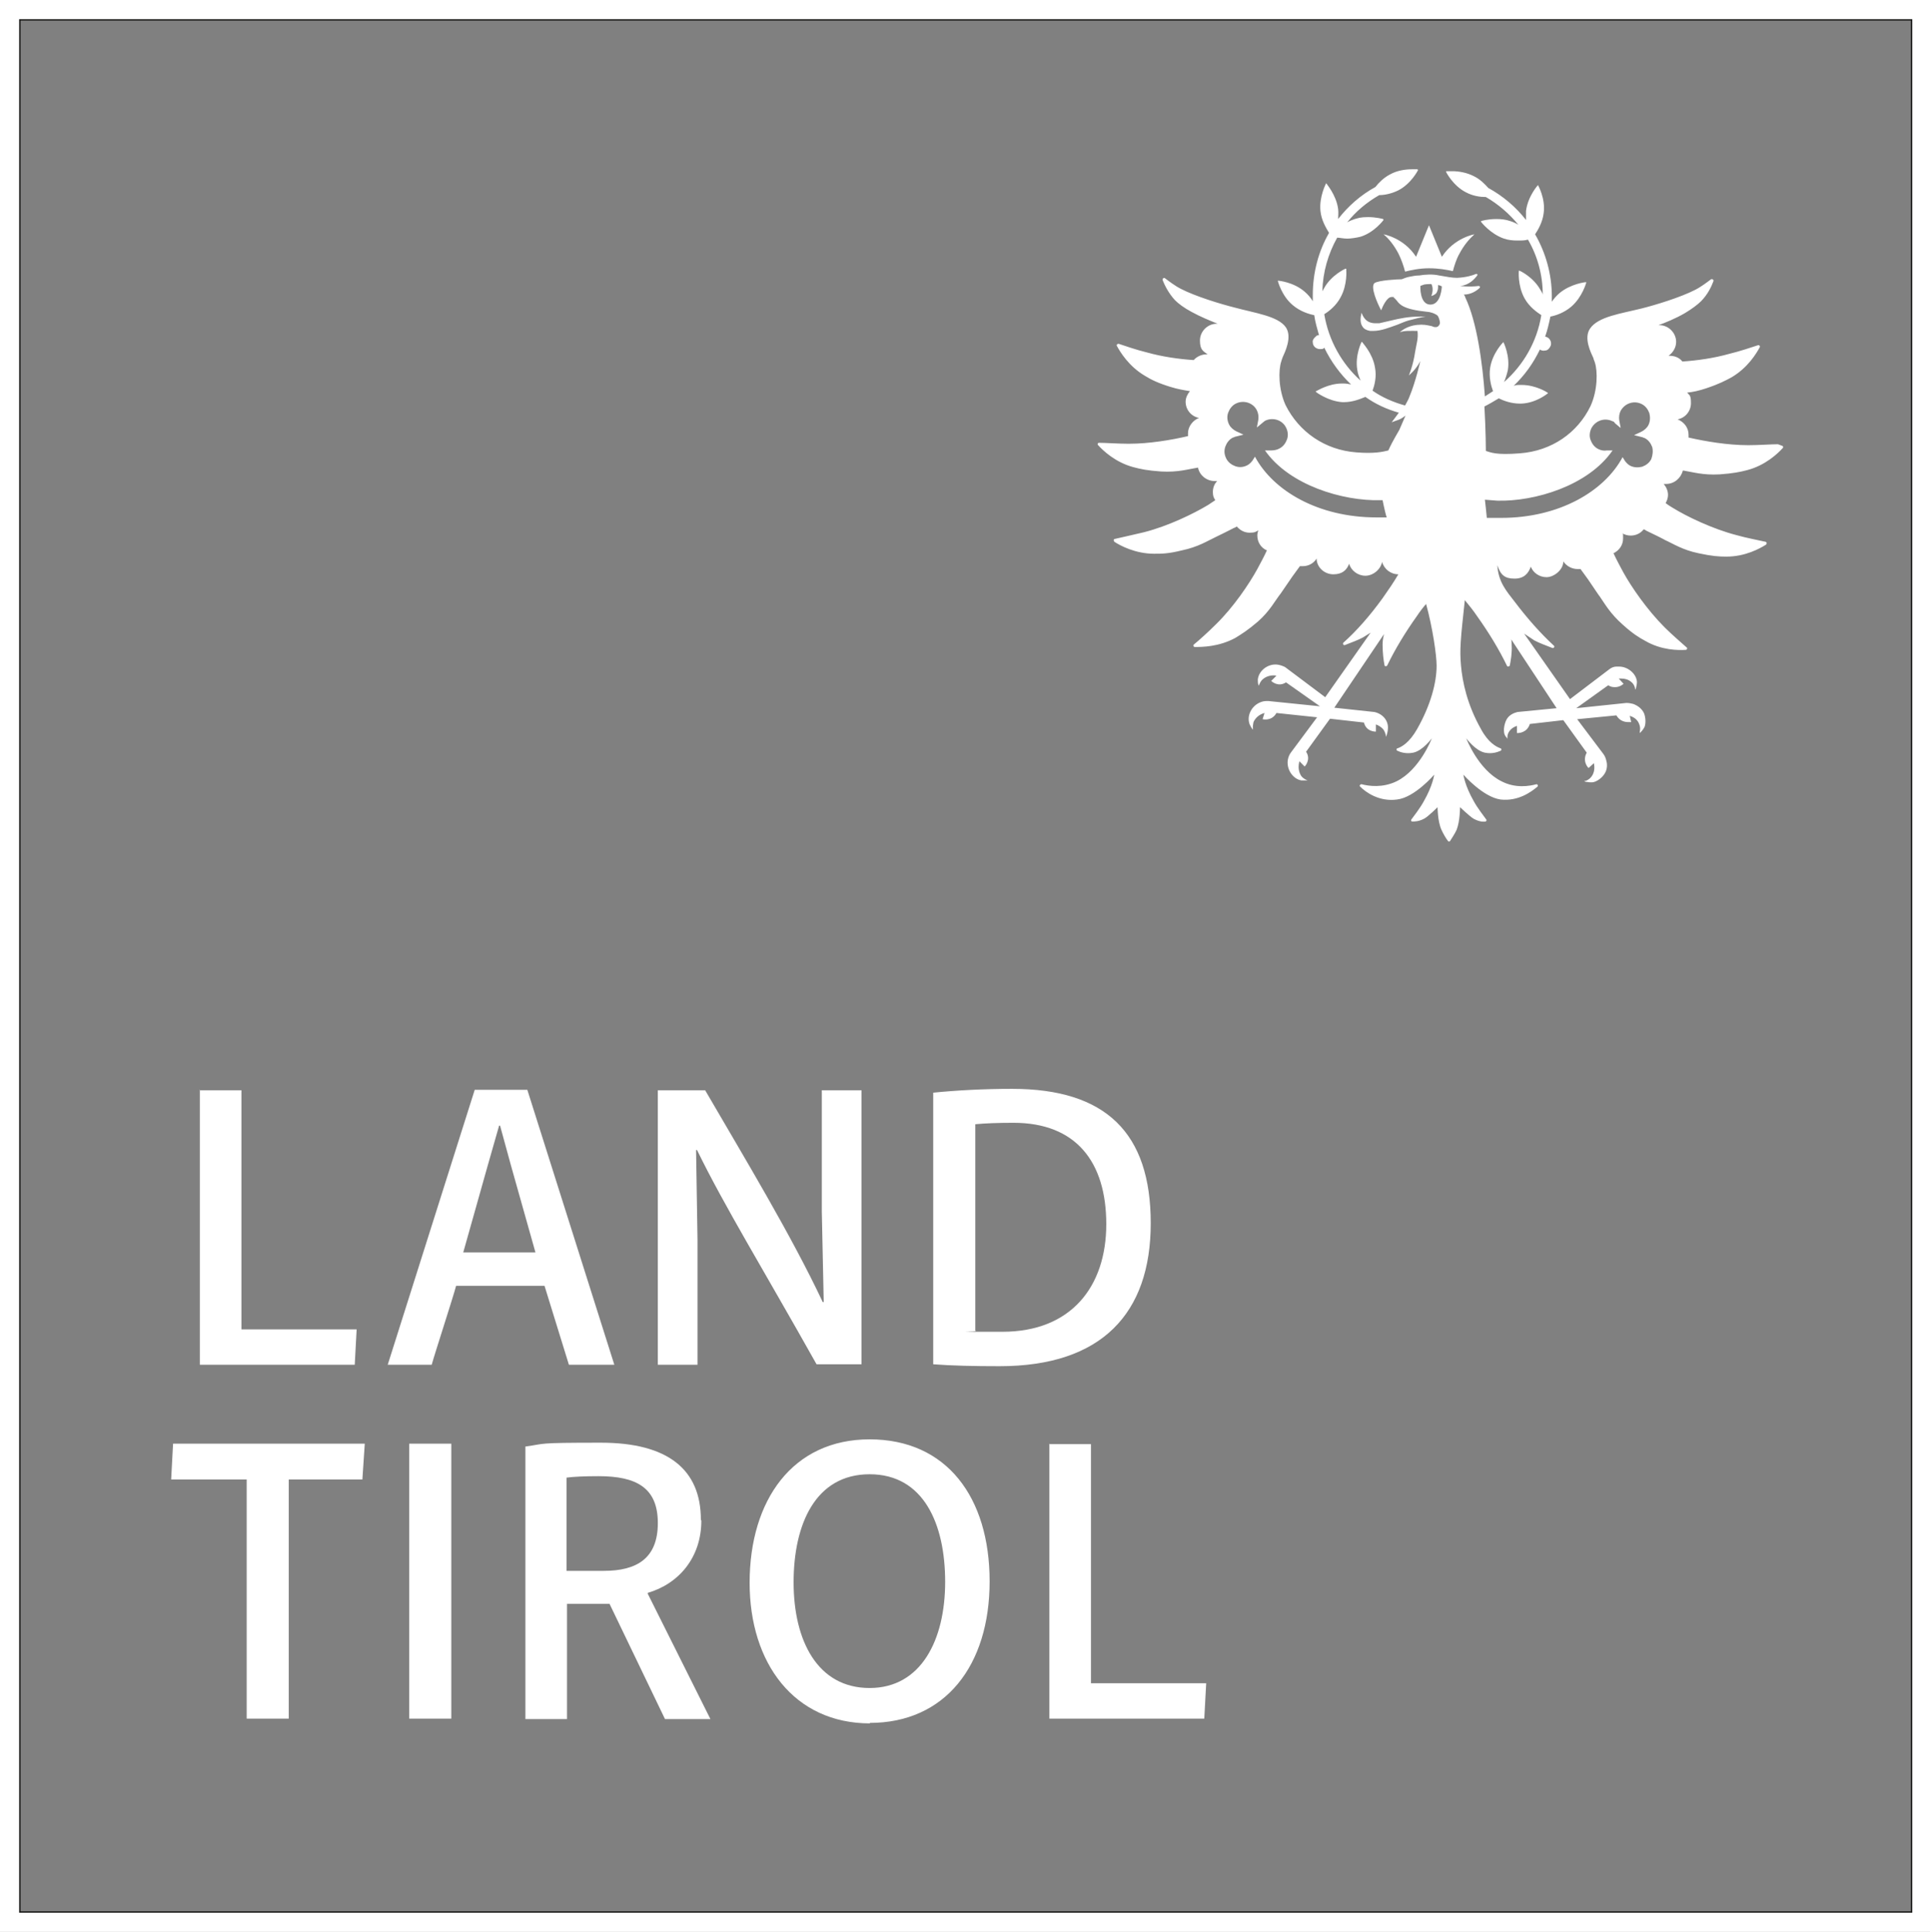 <svg xmlns="http://www.w3.org/2000/svg" xmlns:xlink="http://www.w3.org/1999/xlink" viewBox="0 0 403.7 404"><rect x="0" y="0" width="403.7" height="404" fill="#808080" stroke="none"/><defs><style>      .cls-1, .cls-2, .cls-3 {        fill: none;      }      .cls-2 {        stroke: #fff;        stroke-width: 4px;      }      .cls-2, .cls-3 {        stroke-miterlimit: 10;      }      .cls-4 {        clip-path: url(#clippath-1);      }      .cls-5 {        clip-path: url(#clippath-3);      }      .cls-6 {        clip-path: url(#clippath-2);      }      .cls-7 {        fill: #fff;      }      .cls-3 {        stroke: #1d1d1b;        stroke-width: .4px;      }      .cls-8 {        clip-path: url(#clippath);      }    </style><clipPath id="clippath"><rect class="cls-1" x="2" y="2" width="400" height="400"></rect></clipPath><clipPath id="clippath-1"><rect class="cls-1" x="2" y="2" width="400" height="400"></rect></clipPath><clipPath id="clippath-2"><rect class="cls-1" x="2" y="2" width="400" height="400"></rect></clipPath><clipPath id="clippath-3"><rect class="cls-1" x="2" y="2" width="400" height="400"></rect></clipPath></defs><g><g id="Ebene_1"><g><g class="cls-8"><rect class="cls-3" x="4.1" y="4.1" width="395.8" height="395.8"></rect></g><g class="cls-4"><path class="cls-7" d="M301.6,53.7l-2.7-6.6-2.7,6.6c-2.6-4-6.8-4.7-6.8-4.7,1.1.9,2.2,2.3,3.1,4,.6,1.2,1.1,2.6,1.4,3.8,1.2-.3,3-.7,5-.7s3.7.3,5,.6c.3-1.1.7-2.5,1.4-3.7.9-1.7,2-3,3.1-4,0,0-4.2.7-6.8,4.7M345.4,96c-.4.8-1.1,1.3-1.9,1.6-.8.2-1.7.2-2.5-.2-.4-.2-.8-.6-1.1-1l-.5-.8c-3.8,7.1-13.2,12.7-25.4,12.7-.6,0-1.1,0-1.7,0h-1.3c0,0-.2-2-.2-2l-.2-1.8,2.6.2c7.8.2,19-3.1,24.1-10.5h-1.2c-.6.1-1.2,0-1.8-.3-.8-.4-1.3-1.1-1.6-1.9-.3-.8-.2-1.7.2-2.5.9-1.6,2.8-2.2,4.4-1.4.2,0,.4.2.5.4l1.2,1-.3-1.6c-.1-.7,0-1.4.3-2,.9-1.6,2.8-2.2,4.4-1.4.8.4,1.3,1.1,1.6,1.9.2.8.2,1.7-.2,2.5-.3.6-.9,1.1-1.5,1.4l-1.5.7,1.6.4c.2,0,.4.2.6.2.8.4,1.3,1.1,1.6,1.9.2.8.1,1.7-.2,2.5M301.6,59.8s-.1,3.9-2.4,3.9-2.1-3.9-2.1-3.9c0,0,.2-.1.8-.3.5-.1,1.5-.1,1.5-.1,0,0,.6.9,0,2.5.1,0,.9-.3,1.1-.7.2-.4.3-.7.3-1.2,0-.2,0-.3,0-.4.5.1.8.3.8.3M290.2,108.2h-.6c-.6,0-1.1,0-1.7,0-12.2,0-21.6-5.6-25.4-12.7l-.5.8c-.3.4-.7.8-1.1,1-.8.4-1.6.5-2.5.2-.8-.3-1.5-.8-1.9-1.6-.4-.8-.5-1.6-.2-2.5.3-.8.8-1.5,1.6-1.9.2,0,.4-.2.6-.2l1.6-.4-1.5-.7c-.6-.3-1.2-.8-1.5-1.4-.4-.8-.5-1.7-.2-2.5.3-.8.8-1.5,1.6-1.9,1.6-.8,3.6-.2,4.4,1.4.3.6.4,1.3.3,2l-.3,1.6,1.2-1c.2-.2.4-.3.5-.4,1.6-.8,3.6-.2,4.4,1.4.4.8.5,1.7.2,2.5-.3.8-.8,1.5-1.6,1.9-.5.3-1.2.4-1.8.4h-1.2c5.1,7.3,16.3,10.6,24.1,10.4h.5s.4,2,.7,3.1l.2.6ZM371.9,92.9c-1.3,0-4.1.2-6.2.2-4.3,0-9-.8-12.5-1.6,0-.2,0-.4,0-.6,0-1.5-1-2.7-2.3-3.2,1.6-.3,2.8-1.7,2.8-3.4s-.3-1.6-.8-2.2c1.2-.1,2.5-.4,4-.9,2.7-.9,4-1.6,5.3-2.3,3.4-2,5.2-5,5.9-6.3.1-.2-.1-.5-.4-.4-1.2.4-3.9,1.3-6,1.8-3.2.9-6.7,1.4-9.8,1.6-.6-.8-1.6-1.2-2.7-1.2s-.1,0-.2,0c.9-.6,1.6-1.7,1.6-2.9,0-1.9-1.6-3.5-3.5-3.5s-.1,0-.2,0c1.4-.5,3.6-1.4,5.5-2.5,1.5-.9,2.7-1.8,3.4-2.5,1.4-1.4,2.2-3.1,2.6-4.2.1-.3-.2-.5-.5-.4-.8.6-2.1,1.6-3.3,2.2-3.1,1.6-8.4,3.2-11.2,3.9-4.4,1.1-9.1,1.7-10.8,4.2-1.4,2,.2,5.1.7,6.2,0,.2.3.8.3.9.6,1.8.6,5.8-.9,9.1-2.7,5.6-8.1,9.4-14.8,9.9-5,.4-6.1-.2-7.1-.5,0,0,0-4-.3-9.3,1-.5,2-1.1,3-1.7,1,.5,2.6,1.1,4.4,1.1h.3c3.1-.1,5.5-2.1,5.5-2.1h.1c0,0-.1-.2-.1-.2,0,0-2.4-1.6-5.4-1.6s-.2,0-.3,0c-.5,0-1,0-1.4.2,2.3-2.2,4.1-4.7,5.5-7.6.3.2.7.3,1.1.2.6,0,1-.6,1.2-1.1.2-.9-.4-1.7-1.2-1.8.5-1.4.8-2.8,1.1-4.2,1.1-.2,2.9-.8,4.4-2.1,2.3-2,3.1-5,3.1-5h0c0-.1-.1-.1-.1-.1,0,0-3.1.3-5.5,2.3-.6.5-1.2,1.2-1.6,1.8,0-.4,0-.7,0-1.1,0-4.7-1.3-9.2-3.5-13,.6-.9,1.6-2.6,1.8-4.5.4-3-1.2-5.8-1.2-5.8h0c0-.1,0,0,0,0,0,0-2.1,2.3-2.5,5.4,0,.7,0,1.3,0,1.9-2.1-2.7-4.8-5-7.9-6.7-.7-.8-1.7-1.8-2.9-2.4-1.7-.9-3.5-1.1-4.6-1.1s-1.2,0-1.2,0h-.1s0,.2,0,.2c0,0,1.4,2.8,4.1,4.2,1.5.8,3,1,4.2,1,2.6,1.5,4.9,3.5,6.8,5.8-.5-.3-1.1-.6-1.8-.8-.9-.3-1.8-.4-2.8-.4-1.8,0-3.1.4-3.1.4h-.1s0,.2,0,.2c0,0,1.9,2.5,4.8,3.5.9.3,1.8.4,2.8.4s1.6,0,2.2-.2c2,3.4,3.1,7.4,3.1,11.5-.1-.4-.3-.7-.5-1-1.5-2.7-4.3-4-4.4-4h-.1c0,0,0,0,0,0,0,0-.3,3.1,1.2,5.8,1,1.8,2.6,2.9,3.5,3.5-.9,5.6-3.8,10.5-7.8,14,.3-.7.6-1.6.8-2.5.5-3-.9-5.8-.9-5.8h0c0-.1-.1,0-.1,0,0,0-2.2,2.2-2.7,5.3-.3,2,.2,3.8.6,4.9-.6.4-1.1.7-1.7,1.1-.5-7.1-1.7-15.7-4.1-20.7,0-.2-.2-.4-.3-.6,1.5,0,2.7-.8,3.3-1.4.2-.2,0-.4-.2-.4-.8.1-2.1.2-4,0,0,0-.1,0-.2,0,.1,0,.3,0,.4,0,1.8-.2,2.9-1.4,3.5-2.2.1-.2,0-.4-.3-.3-.7.3-2,.7-3.9.8-1.1,0-2-.2-3.8-.5-1.3-.3-2.9-.2-4.1,0-.9,0-1.6.2-2.2.3-.5.1-1,.3-1.5.5-.9,0-4.8.2-5.7.8-.9.8.6,4.2,1.4,5.7.3-.8,1.2-2.8,2.2-2.8s.3,0,.4.1c.3.2.5.5.7.7.6.8,1.4,1.8,6.3,2.3.5,0,1.6.3,2.2.8.2.2.5,1.1.5,1.5,0,.4-.4.9-.8.9s-.5,0-.9-.2c-.6-.1-1.2-.3-2.1-.3s-.1,0-.2,0c-2.3,0-3.8,1-4.4,1.6.9-.4,2.3-.3,3.7-.3.2,1.6-.2,2.6-.5,4.4-.4,2.8-1.3,4.9-1.3,4.9,0,0,1.5-1.2,2.4-3,0,0-1,4.4-2.3,7.5-.2.6-.6,1.2-.9,1.8-2.5-.7-4.8-1.7-6.8-3.1.4-1.1.9-2.9.5-4.9-.5-3-2.7-5.2-2.7-5.3h-.1c0,0,0,0,0,0,0,0-1.4,2.8-.9,5.8.1.8.4,1.6.7,2.3-3.9-3.5-6.7-8.4-7.6-13.9,1-.6,2.5-1.8,3.4-3.5,1.5-2.7,1.2-5.8,1.2-5.8v-.2s-.2,0-.2,0c0,0-2.9,1.3-4.4,4-.1.2-.3.5-.4.7.1-4,1.2-7.8,3.1-11.2.5,0,1.3.2,2.1.2s2-.2,2.8-.4c2.9-.9,4.8-3.5,4.8-3.5h0c0-.1-.1-.2-.1-.2,0,0-1.4-.4-3.1-.4s-2,.2-2.8.4c-.6.2-1.1.4-1.6.7,1.8-2.3,4.1-4.2,6.7-5.7,1.1,0,2.6-.3,4-1,2.7-1.4,4.1-4.2,4.1-4.2h0c0-.1-.1-.2-.1-.2,0,0-.5,0-1.2,0-1.2,0-3,.2-4.6,1.1-1.3.7-2.3,1.7-3,2.6-3.1,1.7-5.7,4-7.8,6.7,0-.7.1-1.3,0-2.1-.4-3-2.5-5.3-2.5-5.4h0c0,0,0,0,0,0,0,0-1.5,2.8-1.2,5.8.2,2,1.2,3.6,1.8,4.6-2.2,3.8-3.4,8.3-3.4,13s0,.8,0,1.3c-.4-.7-1-1.4-1.7-2-2.3-2-5.4-2.3-5.5-2.3h-.1s0,.1,0,.1c0,0,.8,3.1,3.1,5,1.5,1.3,3.4,1.9,4.5,2.1.2,1.4.6,2.8,1,4.2-.2,0-.5,0-.7.3-.4.3-.7.8-.6,1.2,0,.8.7,1.4,1.5,1.4s.7-.1.9-.3c1.4,2.9,3.3,5.5,5.6,7.7-.5-.1-1-.2-1.6-.2-.1,0-.2,0-.3,0-2.9,0-5.3,1.6-5.4,1.6h-.1c0,0,.1.2.1.2,0,0,2.5,1.9,5.5,2.1h.3c1.9,0,3.5-.7,4.5-1.1,2.1,1.5,4.5,2.6,7,3.3-.8,1.1-1.5,2-1.5,2,0,0,.6-.2,1.4-.5.8-.3,1.5-.9,1.5-.9,0,0-1.3,3-1.3,3-.2.4-1.3,2.1-2.3,4.3-1.2.3-3,.7-6.7.4-6.6-.5-12-4.3-14.8-9.9-1.5-3.3-1.5-7.3-.9-9.1,0,0,.2-.7.3-.9.5-1.1,2-4.2.7-6.2-1.6-2.4-6.4-3-10.8-4.2-2.8-.7-8.1-2.3-11.2-3.9-1.2-.6-2.5-1.6-3.3-2.2-.2-.2-.6,0-.5.4.4,1,1.2,2.7,2.6,4.2.7.7,1.9,1.6,3.4,2.4,1.8,1,4,1.9,5.5,2.5,0,0-.1,0-.2,0-1.9,0-3.5,1.6-3.5,3.5s.6,2.2,1.6,2.9c0,0-.1,0-.2,0-1.1,0-2.1.5-2.7,1.2-3.1-.2-6.6-.7-9.8-1.6-2.1-.5-4.7-1.4-5.9-1.8-.3,0-.5.2-.4.4.7,1.3,2.5,4.3,5.9,6.3,1.3.8,2.7,1.5,5.3,2.3,1.6.5,2.9.7,4.1.9-.5.6-.9,1.4-.9,2.2,0,1.7,1.2,3.1,2.8,3.4-1.3.5-2.3,1.8-2.3,3.2s0,.4,0,.6c-3.4.8-8.1,1.6-12.4,1.6-2.1,0-4.9-.2-6.2-.2-.3,0-.4.3-.2.5,1,1.1,3.6,3.6,7.4,4.6,1.5.4,2.9.7,5.8.9,3.5.2,5.7-.5,7.6-.8,0,0,0,0,.1,0,.3,1.6,1.8,2.8,3.5,2.8s.3,0,.5,0c-.6.6-.9,1.4-.9,2.3s.2,1.2.5,1.7c-.5.3-1,.7-1.5,1-3,1.8-8.3,4.4-13.4,5.7-2.1.5-4.8,1.1-6.1,1.4-.3,0-.3.4-.1.6,1.2.8,4.4,2.5,8.3,2.5,1.6,0,3,0,5.8-.7,3.4-.7,5.4-2,7.1-2.8,0,0,2.7-1.3,3.8-1.9.2,0,.4-.2.6-.3.7.8,1.6,1.3,2.7,1.3s1.3-.2,1.8-.5c-.1.3-.2.7-.2,1.1,0,1.4.8,2.6,2,3.1-.6,1.3-1.3,2.6-2,3.9-1.7,3.1-5,8-8.7,11.6-1.5,1.5-3.6,3.4-4.6,4.2-.2.2,0,.5.2.5,1.5,0,5,0,8.5-1.9,1.3-.8,2.6-1.6,4.7-3.4,2.6-2.3,3.6-4.4,4.8-5.9,0,0,1.7-2.5,2.4-3.5.5-.7,1.1-1.5,1.6-2.2.2,0,.4,0,.6,0,1.2,0,2.3-.6,2.9-1.6,0,1.8,1.6,3.3,3.5,3.3s2.8-.9,3.3-2.2c.4,1.4,1.8,2.5,3.4,2.5s3.2-1.3,3.5-2.9c.4,1.5,1.8,2.6,3.4,2.6-1,1.7-2.1,3.3-3.3,5-2.6,3.6-5.4,6.8-8.2,9.3-.2.2,0,.6.3.5,1.3-.5,2.9-1.1,3.8-1.6.5-.3,1.1-.7,1.6-1l-9.5,13.5-8.4-6.3c-.4-.2-.9-.4-1.5-.5-2-.3-4,1.2-4.2,3.1,0,.4,0,.9.2,1.3.2-.5.4-1,.9-1.4.7-.6,1.8-.9,2.8-.7l-1.1,1.1s1.4,1.4,3.1.3l7.1,5-10.8-1.1c-.5,0-1,0-1.5.2-2,.7-3.1,2.9-2.4,4.7.2.4.4.8.7,1.1-.1-.5,0-1.1.1-1.6.4-.9,1.2-1.6,2.3-1.9l-.4,1.3s1.9.5,2.9-1.3l8.5.9-5.5,7.4c-.3.4-.5.9-.6,1.4-.4,2,1,4.1,2.8,4.4.4,0,.9,0,1.3,0-.5-.2-1-.5-1.3-.9-.6-.9-.7-2-.4-3.1l1.1,1.1s1.4-1.4.3-3.1l5-6.9,7.1.8c.5,2,2.5,1.9,2.5,1.9v-1.5c.6.2,1.2.6,1.6,1.1.3.5.5,1,.5,1.5.2-.4.4-1.2.4-1.6.2-1.7-1-3.2-2.8-3.6l-8.4-.9,10.4-15.4c-.2.8-.3,1.5-.3,2.2,0,1.7.2,3.3.4,4.3,0,.3.5.3.6,0,1.6-3.3,3.7-6.8,6.2-10.3.6-.9,1.2-1.7,1.9-2.5,1.4,5.1,2.2,10.8,2.2,12.9,0,3.5-1.2,8.2-4.1,13.3-1.6,2.8-3.2,3.7-4.1,4-.2,0-.3.4,0,.5.6.3,1.8.7,3.3.4,2-.4,3.9-3,3.9-3,0,0-2.5,6.6-7.4,9-2.9,1.4-5.8,1-7.3.6-.3,0-.5.3-.3.5,1.2,1.2,4,3.2,7.7,2.7,3.7-.4,7.8-5.2,7.8-5.2,0,0-.3,2.3-2.2,5.6-.7,1.3-2,3-2.6,3.8-.1.2,0,.4.2.4.5,0,1.4,0,2.5-.6.8-.4,2.8-2.4,2.8-2.4,0,0,0,2.9.8,4.7.4.9,1,1.9,1.4,2.4.1.1.3.1.4,0,.3-.5,1-1.5,1.4-2.4.7-1.8.7-4.7.7-4.7,0,0,2,1.9,2.8,2.4,1.1.6,2,.7,2.5.6.2,0,.3-.3.2-.4-.5-.7-1.9-2.5-2.6-3.8-1.9-3.3-2.2-5.6-2.2-5.6,0,0,4.1,4.7,7.8,5.2,3.7.4,6.4-1.6,7.7-2.7.2-.2,0-.5-.2-.5-1.5.4-4.4.9-7.3-.6-4.9-2.4-7.4-9-7.4-9,0,0,1.9,2.6,3.9,3,1.5.3,2.6-.1,3.3-.4.2-.1.2-.4,0-.5-.9-.3-2.6-1.2-4.1-4-2.9-5.1-3.9-9.9-4.2-13.3-.3-3.4-.1-5.4.8-13.7h0c.9,1.1,1.8,2.2,2.6,3.4,2.5,3.5,4.6,7,6.2,10.3.1.3.5.2.6,0,.2-1,.5-2.6.4-4.3,0-.4,0-.8-.1-1.2l9.5,14.4-8.2.8h0c-.8.2-1.6.6-2.1,1.3-.5.7-.8,2-.7,2.8,0,.4.2.9.5,1.2l.2.3v-.3c0-.6.2-1,.5-1.4.4-.5.9-.8,1.5-1v1.4s0,.1,0,.1h.1c.2,0,2,0,2.6-1.9l7-.8,4.9,6.8c-1,1.8.3,3.2.4,3.2h0c0,0,1.1-1,1.1-1,.2,1,.1,2-.5,2.8-.3.4-.7.7-1.2.9h-.3c0,.1.3.2.3.2.3,0,.6.1.9.1s.3,0,.5,0c.9-.1,1.9-.9,2.4-1.6.6-.8.8-1.9.5-2.9-.1-.5-.3-1-.6-1.4l-5.5-7.3,8.2-.8c.7,1.2,1.8,1.4,2.4,1.4s.6,0,.6,0h.1s-.3-1.3-.3-1.3c1,.3,1.7.9,2,1.8.2.5.2,1,.1,1.5v.3c0,0,.2-.2.2-.2.3-.3.6-.7.8-1.1.3-.8.2-2-.1-2.8-.4-.9-1.2-1.6-2.3-2-.4-.1-.9-.2-1.4-.2h0l-10.5,1.1,6.7-4.8c.4.3.9.4,1.4.4,1.1,0,1.8-.7,1.8-.7h0c0,0-1-1.1-1-1.1.2,0,.3,0,.5,0,.8,0,1.5.2,2.1.7.4.3.7.8.8,1.3v.3c.1,0,.2-.3.2-.3.1-.4.2-.9.2-1.3-.1-1.7-1.9-3.2-3.7-3.2s-.4,0-.6,0c-.5,0-1,.2-1.4.5l-8.3,6.3-9.6-13.7c.7.5,1.4.9,2.1,1.4.9.5,2.5,1.1,3.8,1.6.3.1.6-.3.3-.5-2.7-2.5-5.4-5.5-8.2-9.2-1.7-2.2-3.4-4.1-3.6-7.6.7,2.1,1.6,2.8,3.6,2.8s2.9-1.1,3.4-2.5c.5,1.3,1.8,2.2,3.3,2.2s3.5-1.5,3.5-3.3c.6.9,1.7,1.6,3,1.6s.4,0,.6,0c.5.7,1.1,1.5,1.6,2.2.7,1,2.4,3.6,2.4,3.5,1.1,1.6,2.2,3.6,4.8,5.9,2.1,1.9,3.4,2.7,4.7,3.4,3.4,2,7,2,8.5,1.9.3,0,.4-.4.2-.5-1-.9-3.1-2.7-4.6-4.2-3.7-3.7-7-8.5-8.7-11.6-.7-1.3-1.4-2.6-2-3.9,1.2-.6,2-1.7,2-3.1s0-.8-.2-1.1c.5.3,1.1.5,1.8.5,1.1,0,2.1-.5,2.7-1.3.2,0,.4.2.6.3,1.1.5,3.9,1.9,3.8,1.9,1.8.8,3.7,2.1,7.1,2.8,2.8.6,4.2.7,5.8.7,4,0,7-1.7,8.3-2.5.2-.2.2-.5-.1-.6-1.3-.3-4-.8-6.1-1.4-5-1.3-10.4-3.9-13.3-5.7-.5-.3-1-.6-1.5-1,.3-.5.5-1.1.5-1.7,0-.9-.4-1.7-.9-2.3.2,0,.3,0,.5,0,1.7,0,3.1-1.2,3.5-2.8,0,0,.2,0,.1,0,1.9.3,4.1,1,7.6.8,2.8-.2,4.3-.5,5.8-.9,3.8-1,6.4-3.5,7.4-4.6.2-.2,0-.5-.2-.5M288.5,67.6c-.3,0-.5,0-.8,0-2,0-2.6-1.4-2.9-2.2-.3,1.2-.3,2.2.2,2.9.3.5.9.8,1.6.9.2,0,.5,0,.7,0,1.6,0,3.3-.7,5-1.3.8-.3,1.6-.7,2.4-.9,1.5-.4,2.7-.7,3.5-.8-.4,0-.8,0-1.1,0-2.5,0-4.3.4-6,.8-.8.2-1.7.4-2.6.6"></path></g><g class="cls-6"><path class="cls-7" d="M219.5,301.9v57.5h32.4l.4-7.4h-24.1v-50h-8.8ZM181.9,353c-10.9,0-15.9-9.9-15.9-22.1s4.6-22.6,15.9-22.6,15.8,10.4,15.8,22.5-5,22.2-15.8,22.2M181.9,360.3c15.8,0,25.1-12,25.1-29.6s-9-29.7-25.1-29.7-25.1,12.7-25.1,30c0,16.8,9.3,29.4,25.2,29.4M118.5,309c1.6-.2,3.8-.3,6.7-.3,7.9,0,12.4,2.4,12.4,9.8s-4.4,10-11.3,10h-7.8v-19.4h0ZM146.6,317.8c0-10.5-6.9-16.1-20.9-16.1s-11.3.2-15.8.8v57h8.7v-24.1h8.9l11.6,24.1h9.5l-13.1-26.2v-.2c6.5-1.9,11.2-7.4,11.2-15.1M94.4,301.9h-8.8v57.5h8.8v-57.5ZM51.6,309.4v50h8.8v-50h15.4l.5-7.5h-40.1l-.4,7.5h15.8Z"></path></g><g class="cls-5"><path class="cls-7" d="M212,234.8c13,0,19.4,8.1,19.4,21.2s-7.4,22.5-21.7,22.5-4.1,0-5.7-.2v-43.2c2.1-.2,4.8-.3,8-.3M195.2,228.4v56.9c4,.3,8.5.4,13.9.4,21.3,0,31.6-11,31.6-29.9s-9.4-28.1-29-28.1c-5.9,0-11.5.3-16.5.8M180.2,285.4v-57.4h-8.3v25.4l.4,18.9h-.2c-6.6-14-16.1-29.7-24.6-44.3h-9.9v57.4h8.3v-26.1l-.3-18.8h.2c5.7,11.7,14,25.2,25,44.8h9.4ZM104.6,235.4l2.3,8.4,5.1,18.1h-15.1l5.1-18.1,2.4-8.4h.2ZM110.2,227.9h-10.9l-18.2,57.5h9.2c.5-1.9,4.6-14.5,5.1-16.5h18.5l5.1,16.5h9.5l-18.2-57.5ZM41.8,227.9v57.5h32.4l.4-7.4h-24.1v-50h-8.8Z"></path></g><rect id="SVGID" class="cls-2" x="2" y="2" width="400" height="400"></rect></g></g></g></svg>